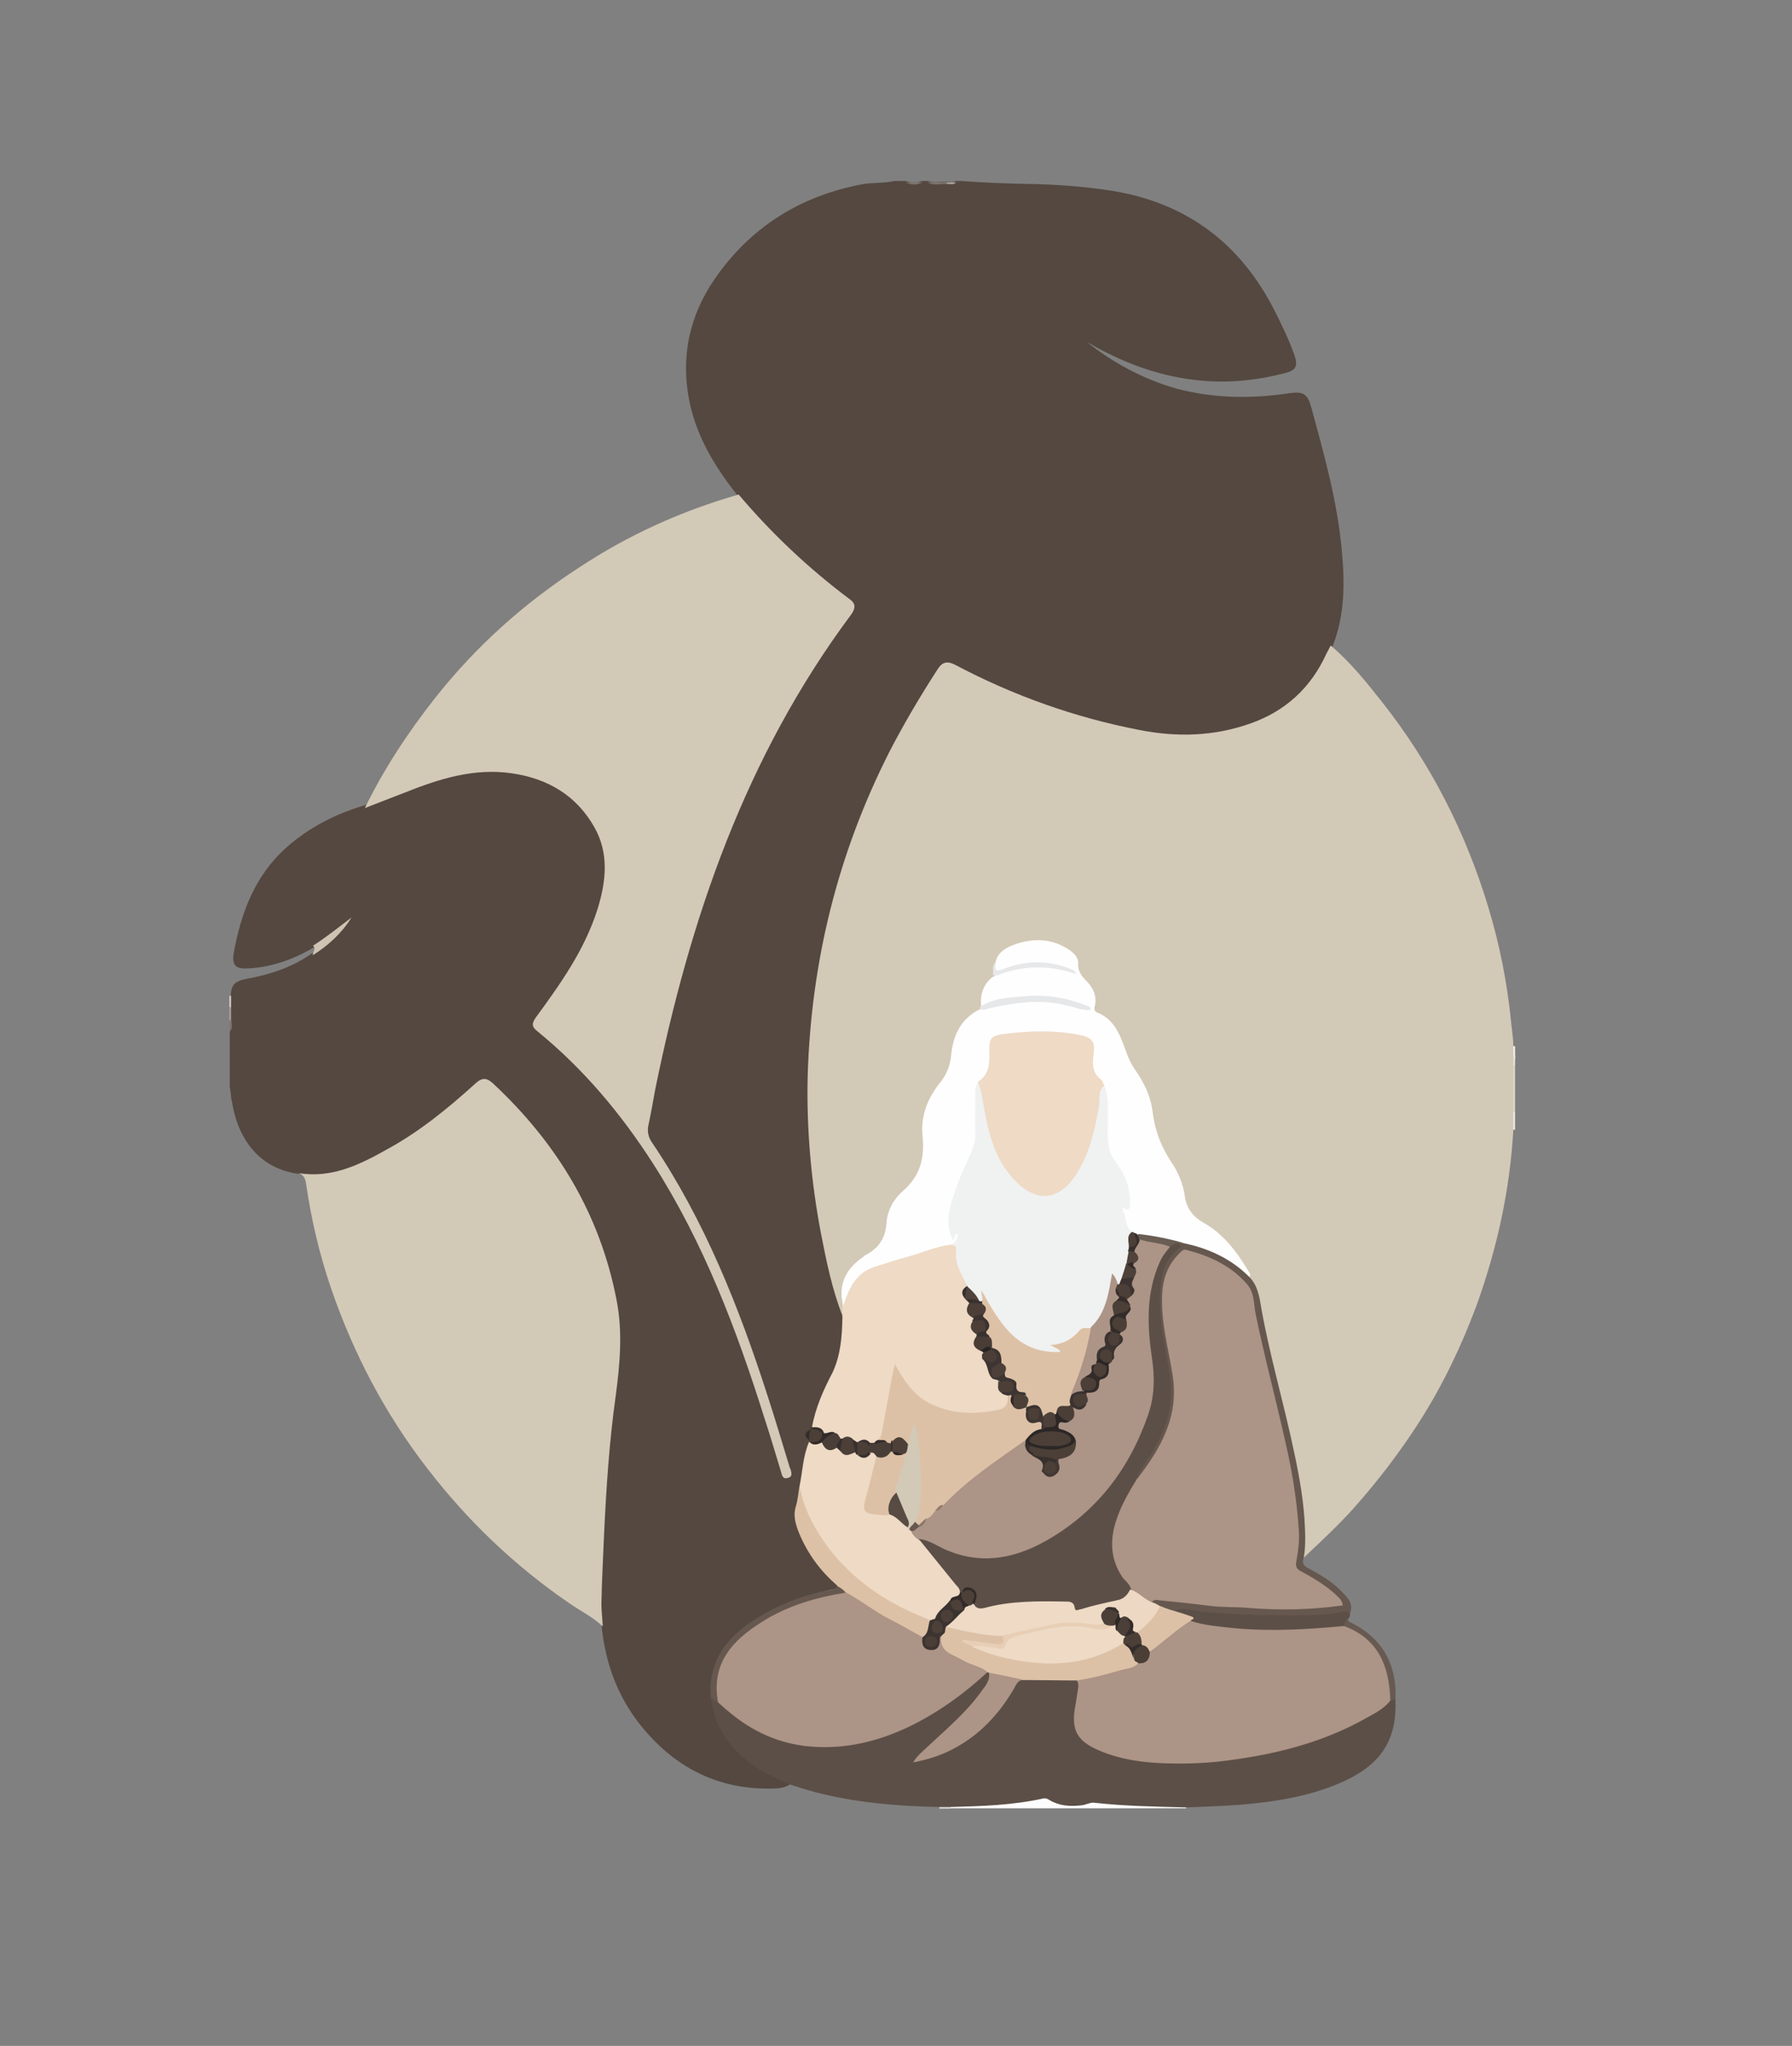 <svg xmlns="http://www.w3.org/2000/svg" xmlns:xlink="http://www.w3.org/1999/xlink" id="Layer_1" x="0px" y="0px" viewBox="0 0 418 477" style="enable-background:new 0 0 418 477;" xml:space="preserve"><rect x="0" y="0" width="418" height="477" fill="#808080" stroke="none"/><style type="text/css">	.st0{fill:#544840;}	.st1{fill:#FCFCFC;}	.st2{fill:#DED6C9;}	.st3{fill:#7D746E;}	.st4{fill:#ECE9E2;}	.st5{fill:#7E756E;}	.st6{fill:#A69F9C;}	.st7{fill:#7E746F;}	.st8{fill:#D2CECC;}	.st9{fill:#E7E2D9;}	.st10{fill:#D5D2D0;}	.st11{fill:#A9A39E;}	.st12{fill:#F4F2EE;}	.st13{fill:#D3C9B7;}	.st14{fill:#5C4F47;}	.st15{fill:#EEDAC5;}	.st16{fill:#DDC1A6;}	.st17{fill:#66584F;}	.st18{fill:#CFC4B3;}	.st19{fill:#4C3F37;}	.st20{fill:#342C29;}	.st21{fill:#37302F;}	.st22{fill:#685A51;}	.st23{fill:#FEFEFE;}	.st24{fill:#E6E7E8;}	.st25{fill:#E7E8E9;}	.st26{fill:#AC9486;}	.st27{fill:#F0F1F1;}	.st28{fill:#493E37;}	.st29{fill:#4C3F38;}	.st30{fill:#4A3F38;}	.st31{fill:#4B3F38;}	.st32{fill:#493D36;}	.st33{fill:#3D3532;}	.st34{fill:#4B3F37;}	.st35{fill:#4A3E37;}	.st36{fill:#3B3330;}	.st37{fill:#302A28;}	.st38{fill:#38302E;}	.st39{fill:#39312F;}	.st40{fill:#38322F;}	.st41{fill:#352E2D;}	.st42{fill:#352D2B;}	.st43{fill:#383231;}	.st44{fill:#292424;}	.st45{fill:#37312E;}	.st46{fill:#574B43;}	.st47{fill:#3A3330;}	.st48{fill:#3D3431;}	.st49{fill:#322B2A;}	.st50{fill:#675850;}	.st51{fill:#37302E;}	.st52{fill:#EDD8C3;}	.st53{fill:#6A5D54;}	.st54{fill:#362F2D;}	.st55{fill:#E7CEB5;}	.st56{fill:#332C2B;}	.st57{fill:#4D413A;}	.st58{fill:#4F433C;}	.st59{fill:#3C3330;}	.st60{fill:#4F433B;}	.st61{fill:#2C2726;}	.st62{fill:#4C4038;}	.st63{fill:#3E3633;}	.st64{fill:#39322F;}	.st65{fill:#887669;}	.st66{fill:#2F2827;}	.st67{fill:#907B6D;}	.st68{fill:#4C4039;}	.st69{fill:#322B29;}	.st70{fill:#322C2A;}	.st71{fill:#3B3230;}	.st72{fill:#37302D;}	.st73{fill:#423835;}	.st74{fill:#352D2C;}	.st75{fill:#372F2D;}	.st76{fill:#2A2525;}	.st77{fill:#312A28;}	.st78{fill:#312A29;}	.st79{fill:#2D2727;}	.st80{fill:#4B3E37;}	.st81{fill:#4D4038;}	.st82{fill:#2C2625;}	.st83{fill:#3A3230;}	.st84{fill:#4D4039;}	.st85{fill:#352E2C;}</style><g>	<g>		<path class="st0" d="M53.6,253.5c0-4.3,0-8.7,0-13c0.5-0.9,0.1-1.8,0.2-2.7c0-1,0-1.9,0-2.8c0-0.8,0-1.6,0-2.5   c0.1-2.9,0.8-3.7,3.8-4.3c5.4-1,10.4-2.6,15-5.8c3.2-2,6-4.5,8.3-7.5c-2.2,2.5-5.1,4.3-7.9,6.1c-4.8,2.8-10,4.6-15.5,4.8   c-2.6,0.1-3.4-0.9-3-3.5c1.7-9.4,4.9-18.1,12.3-24.7c5.3-4.7,11.4-7.8,18.1-9.8c4.8-1.6,9.4-3.8,14.1-5.5   c6.9-2.5,13.9-3.8,21.2-2.6c9.5,1.5,20.3,8.5,21.3,21c0.4,4.6-0.7,9-2.3,13.3c-2.4,6.3-5.8,12.1-9.6,17.6   c-1.2,1.7-2.3,3.5-3.6,5.1c-1.1,1.3-1.1,2.4,0.3,3.4c2.9,2.2,5.5,4.7,8,7.2c3.8,3.9,7.4,7.9,10.7,12.2c11.6,15.1,20,32,26.7,49.8   c4,10.6,7.4,21.4,10.7,32.3c0.2,0.7,0.3,1.4,1,1.8c0.7-0.6,0.3-1.2,0.1-1.8c-4.3-14.2-8.7-28.3-14.4-42   c-4.7-11.3-10.2-22.2-17-32.4c-1.3-2-1.8-3.9-1.4-6.3c3.7-19.9,8.6-39.5,15.6-58.5c5.6-15.4,12.6-30.2,21.2-44.3   c3.1-5,6.3-9.8,9.8-14.5c1.7-2.3,1.6-2.8-0.7-4.6c-9.1-7-17.5-14.9-24.8-23.8c-5.2-6.6-9.5-13.7-11.1-22.2   c-1.9-10.1,0.2-19.4,5.9-27.8c8.3-12.1,19.8-19.4,34.3-22.2c2.5-0.5,5.2-0.2,7.7-0.8c0.9,0,1.7,0,2.6,0c1.3,0.4,2.6,0.4,3.9,0   c0.4,0,0.9,0,1.3,0c1.4,0.5,2.8,0.1,4.2,0.2c0.8-0.1,1.6,0.2,2.3-0.2c0.4,0,0.9,0,1.3,0c5.4,0.4,10.8,0.6,16.1,0.7   c6.4,0.1,12.8,0.6,19.2,1.6c17.6,2.9,30.1,12.5,38,28.3c1.6,3.2,3.2,6.5,4.4,9.9c0.9,2.6,0.5,3.6-2.2,4.3   c-6.2,1.6-12.4,2.3-18.8,1.8c-10.4-0.8-19.6-4.5-27.4-9.1c5.6,4.5,12.8,8.6,20.9,10.9c8.7,2.3,17.4,2.4,26.2,1.1   c3.5-0.5,4.4,0.1,5.3,3.4c3,11,6.1,22,7.1,33.4c0.7,7.4,0.7,14.9-2.1,22c-4.9,12.7-14.7,18.9-27.7,20.9   c-9.4,1.4-18.4-0.5-27.3-2.9c-11.2-3-22-7.1-32.2-12.5c-2.9-1.5-3.2-1.3-5,1.4c-9.1,13.8-16.3,28.4-21.3,44.1   c-3.8,12-6.3,24.3-7.5,36.8c-0.7,7.2-1.1,14.4-0.8,21.6c0.6,15.9,3.1,31.6,8,46.8c0.2,4,0,8-1.8,11.8c-2.2,4.3-3.9,8.8-5.3,13.4   c0,0.2-0.1,0.4-0.2,0.6c-0.1,0.2-0.2,0.4-0.3,0.5c-1,0.8-0.7,1.7-0.3,2.6c0,0.2,0,0.4,0,0.6c-0.8,3.2-1.3,6.6-1.9,9.8   c-3,8.6,1.2,14.9,6.5,20.8c0.7,0.8,1.5,1.3,1.9,2.3c0.1,1.4-1.1,1.3-1.9,1.5c-6.8,1.6-13.4,3.9-19.1,8.2c-5.4,4-8.7,9.1-8.1,16.2   c0.8,6.6,4.2,11.6,9.5,15.5c2.2,1.6,4.5,2.8,7,3.8c0.7,0.3,1.7,0.3,1.6,1.4c-1.5,1.3-3.5,1.3-5.3,1.3c-11.5,0.1-21-4.5-28.5-13   c-6.4-7.2-9.7-15.7-10.6-25.2c-0.9-11.8,0.5-23.5,1-35.2c0.4-8,1.6-15.9,2.5-23.9c1.1-8.7,0.3-17.3-2.4-25.6   c-4.2-13-10.9-24.6-20.1-34.8c-2-2.2-4-4.5-6.4-6.5c-1.4-1.2-2.4-1-3.7,0.1c-6.3,5.5-12.7,10.9-20.1,15c-4.9,2.7-9.8,5.1-15.5,6   c-2,0.3-3.9,0-5.8-0.2c-9.5-1.2-14.4-8.4-15.7-16.9C53.8,255.9,53.9,254.7,53.6,253.5z"></path>		<path class="st1" d="M276.7,421.3c0,0.1,0,0.2,0,0.3c-18.3,0-36.7,0-55,0c-0.1-0.3-0.1-0.5,0.2-0.7c3-0.8,6-0.5,9-0.8   c3.6-0.4,7.2-0.6,10.7-1.3c1.5-0.3,2.8-0.3,4.2,0.4c1.8,0.9,3.8,1.2,5.7,0.7c4.9-1.2,9.8,0.2,14.6,0.3c2.6,0,5.2,0.2,7.8,0.2   C274.9,420.6,276,420.3,276.7,421.3z"></path>		<path class="st2" d="M353.4,248.7c0,3.5,0,6.9,0,10.4c-0.3,0.1-0.5,0.1-0.7-0.2c-0.7-3.3-0.7-6.7,0-10   C352.9,248.7,353.1,248.6,353.4,248.7z"></path>		<path class="st3" d="M220.8,42.9c-1.5-0.1-3,0.5-4.4-0.4c1.4,0,2.9,0,4.3,0c0.1,0.1,0.2,0.2,0.2,0.2   C220.9,42.8,220.9,42.9,220.8,42.9z"></path>		<path class="st4" d="M353,259.1c0.1,0,0.3,0,0.4,0c0,1.4,0,2.9,0,4.3c-0.1,0-0.3,0-0.4,0C352,262,352,260.6,353,259.1z"></path>		<path class="st5" d="M215.2,42.5c-1.3,0.7-2.6,0.7-3.9,0C212.6,42.5,213.9,42.5,215.2,42.5z"></path>		<path class="st6" d="M53.9,234.8c0,1,0,2,0,3c-0.1,0.2-0.2,0.3-0.4,0.1c0-1,0-2,0-3C53.7,234.7,53.8,234.7,53.9,234.8z"></path>		<path class="st7" d="M53.6,237.9c0.1,0,0.2,0,0.4-0.1c0,0.9,0.4,1.9-0.4,2.7C53.6,239.6,53.6,238.8,53.6,237.9z"></path>		<path class="st8" d="M53.9,234.8h-0.2l-0.2,0c0-0.9,0-1.7,0-2.6c0.1,0,0.2-0.1,0.4,0C53.9,233.1,53.9,234,53.9,234.8z"></path>		<path class="st9" d="M353.4,248.7c-0.1,0-0.3,0-0.4,0c-0.7-0.8-0.6-1.6-0.2-2.5c0.2-0.2,0.4-0.3,0.7-0.1   C353.4,247,353.4,247.9,353.4,248.7z"></path>		<path class="st10" d="M221.7,421.3c0,0.1,0,0.2,0,0.4c-0.9,0-1.7,0-2.6,0c0-0.1,0-0.2,0-0.4C219.9,420.5,220.8,420.4,221.7,421.3z   "></path>		<path class="st11" d="M220.8,42.9c0-0.1,0-0.3,0-0.4c0.7,0,1.4,0,2.2,0C222.4,43.3,221.6,42.8,220.8,42.9z"></path>		<path class="st12" d="M353.4,246.1c-0.1,0-0.3,0-0.4,0c-0.6-0.7-0.7-1.4,0-2.2c0.1,0,0.3,0,0.4,0   C353.4,244.7,353.4,245.4,353.4,246.1z"></path>		<path class="st13" d="M353,243.9c0,0.7,0,1.4,0,2.2c0,0.9,0,1.7,0,2.6c0,3.5,0,7,0,10.4c0,1.4,0,2.9,0,4.3   c-0.8,14.1-3.8,27.7-8.6,41c-3.5,9.4-7.8,18.4-13.2,26.9c-4.6,7.2-9.8,14-15.5,20.4c-3.6,4-7.6,7.7-11.5,11.4   c-0.5-0.4-0.4-0.9-0.4-1.4c0.6-8.2-1-16.1-2.7-24c-2.4-11.4-5.7-22.5-7.7-33.9c-0.3-2-0.7-4-2-5.6c-2-5-5.3-9-9.8-11.9   c-3.4-2.2-5.6-4.8-6.2-8.8c-0.3-2.1-1.3-4-2.4-5.8c-2.5-3.9-4.3-8-4.9-12.6c-0.3-2.4-1-4.7-2.3-6.7c-2.4-3.4-3.8-7.3-5.4-11   c-0.8-1.9-2-3.4-3.8-4.3c-1.3-0.7-2-1.6-1.8-3.3c0.3-2.1-0.8-3.8-2.2-5.2c-0.9-0.9-1.5-1.8-1.6-3.2c-0.1-2-1.3-3.4-3-4.2   c-4.3-2.1-8.6-2.1-12.9,0.2c-1.3,0.7-2.1,1.7-2.6,3c-0.5,0.9-0.2,1.9-0.5,2.9c-1.9,2.1-3.2,4.4-3,7.3c0,0.2-0.1,0.4-0.2,0.6   c-0.3,0.4-0.7,0.7-1.1,1c-3.5,2.2-5,5.5-5.4,9.4c-0.3,2.6-1.1,4.9-2.7,6.9c-3.4,4.3-4.6,9.2-4,14.6c0.4,3.3-0.4,6.2-2.8,8.5   c-3.5,3.5-5.8,7.5-6.2,12.5c-0.1,1.1-0.7,1.9-1.5,2.5c-1,0.8-1.9,1.5-2.9,2.2c-4.2,2.9-6.4,6.5-5,11.8c0,0.8,0.1,1.7-0.6,2.4   c-2.5-6.3-3.8-12.8-5.1-19.4c-2.3-12.1-3.4-24.4-3.1-36.8c0.8-26.6,7-51.7,19-75.4c3.4-6.6,7.2-13,11.2-19.2   c1.1-1.8,2.2-2.2,4.2-1.2c13.6,7.2,28,12.3,43,15.2c8.7,1.7,17.3,1.5,25.8-1.5c8.3-2.9,14.2-8.4,17.8-16.3c0.3-0.6,0.7-1.3,1-1.9   c4.6,3.9,8.3,8.5,12,13.2c11.3,14.3,19.4,30.2,24.7,47.6c2.7,8.9,4.5,17.9,5.4,27.2C352.7,240.5,353,242.2,353,243.9z"></path>		<path class="st13" d="M85.1,188.4c4.5-9.2,10.1-17.7,16.5-25.8c9.5-12,20.7-22,33.5-30.3c11.5-7.6,23.9-13.2,37.2-17   c7.7,9.1,16.4,17.3,25.9,24.4c1.4,1,1.4,2.1,0.4,3.5c-24.7,33.1-37.7,71-45.8,111c-0.5,2.6-0.9,5.2-1.5,7.9   c-0.4,1.6-0.1,3,0.8,4.3c12.3,18.2,20.3,38.4,27,59.2c1.8,5.5,3.4,11,5.1,16.5c0,0.1,0.1,0.3,0.2,0.4c0.2,0.9,0.6,1.8-0.7,2.1   c-1.1,0.3-1.3-0.6-1.5-1.4c-1.3-4.2-2.5-8.4-3.9-12.6c-6.5-20.7-14.2-40.9-25.9-59.2c-7.5-11.7-16.3-22.2-27.1-31   c-1.4-1.1-1.2-1.9-0.3-3.2c5.8-7.9,11.4-15.8,14.4-25.3c2-6.5,2.7-13-0.8-19.1c-4.2-7.4-10.9-11.3-19.2-12.5   c-8.8-1.3-17,1.3-25,4.5C91.3,186,88.2,187.2,85.1,188.4z"></path>		<path class="st13" d="M140.6,379.2c-2.3-2.2-5.2-3.6-7.8-5.4c-12.7-8.7-23.7-19.2-33.1-31.4c-9.9-12.8-17.3-26.9-22.5-42.1   c-2.7-7.9-4.6-16-5.8-24.3c-0.2-1.3-0.6-2.1-1.8-2.5c7.8,1.3,14.4-2,20.8-5.6c7.5-4.1,14.1-9.5,20.4-15.2c1.5-1.4,2.6-1.6,4.2-0.1   c14.8,13.8,24.9,30.3,28.8,50.4c1.5,7.5,0.8,15.1-0.2,22.6c-1.5,10.7-2.2,21.5-2.7,32.3c-0.2,5.1-0.5,10.2-0.6,15.3   C140.2,375.1,140.5,377.1,140.6,379.2z"></path>		<path class="st14" d="M221.7,421.3c-0.9,0-1.8,0-2.6,0c-9.8-0.2-19.5-1-29.1-3.5c-1.9-0.5-3.7-1.1-5.6-1.7   c-3.1-1.5-6.3-2.7-9.1-4.8c-5.3-3.9-8.7-9-9.5-15.6c1.1-0.2,1.5,0.7,2.2,1.1c3.3,2.8,6.7,5.5,10.7,7.2c8.6,3.6,17.3,3.6,26,0.9   c8.9-2.8,16.6-7.6,23.5-13.8c0.6-0.5,1.1-1.2,1.9-1.4c0.2,0,0.4,0,0.6,0.1c0.8,1,0.4,1.9-0.1,2.8c-0.9,1.7-1.9,3.4-3.3,4.8   c-3.8,3.7-7.3,7.7-11.5,11.1c-0.5,0.4-0.9,0.8-1.5,1.6c7.4-1.6,13.1-5.4,17.7-10.8c1.5-1.8,3-3.7,4.1-5.8c0.8-1.4,1.8-2.4,3.6-2.3   c3.7,0,7.4-0.3,11.2,0.2c1.3,0.6,1.3,1.8,1.1,3c-0.3,2.3-0.7,4.6-0.7,6.9c0,2.3,0.9,3.8,2.7,5c3.5,2.3,7.5,3.4,11.6,3.8   c19.2,1.9,37.3-1.4,54.2-10.8c1.5-0.8,2.8-1.8,4-2.9c0.5-0.3,1-0.7,1.7-0.3c0.4,9.3-3.1,15-11.8,19.1c-7.8,3.6-16.2,4.9-24.7,5.6   c-4.1,0.3-8.2,0.4-12.3,0.6c-7.2-0.2-14.4-0.3-21.5-1.1c-0.9-0.1-1.9,0.5-2.9,0.6c-2.5,0.3-5,0.2-7.3-1.1   c-0.5-0.3-0.9-0.6-1.6-0.5C236.2,420.9,229,421.1,221.7,421.3z"></path>		<path class="st15" d="M196.5,307.3c0-0.9,0-1.8,0-2.7c0.5-5.5,3.6-8.7,8.7-10.2c4.6-1.3,9.1-2.9,13.7-4.1c0.9-0.2,1.8-0.5,2.8-0.5   c0.9,0.1,1.7,0.4,1.7,1.3c0,3,1.5,5.5,2.3,8.2c0,1.1-1.2,2.1-0.2,3.2c0.3,0.4,0.7,0.7,0.8,1.2c-0.1,1.1-0.3,2.3,0.8,3.1   c0.4,0.4,0.3,0.9,0.1,1.4c-0.6,1.1,0.2,1.9,0.7,2.8c0.1,0.2,0.1,0.4,0.1,0.6c-0.2,1.1-0.3,2.2,0.9,2.9c0.3,0.2,0.7,0.4,0.8,0.8   c0,0.5-0.1,0.9,0.1,1.4c1.3,1.1,1,2.9,1.9,4.1c0.5,0.4,1.2,0.6,1.6,1.2c0.3,0.7,0.2,1.6,0.7,2.2c0.4,0.6,1.3,0.7,1.6,1.5   c0.4,1.8-0.5,3-2.1,3.4c-6.5,1.5-12.9,1.3-18.7-2.7c-2.5-1.7-4-4.1-5.6-6.7c-0.8,4.6-1.5,9-2.5,13.3c-0.2,1-0.3,2.2-1.2,3   c-0.4,0.4-0.8,0.7-1.3,1c-0.3,0.1-0.6,0.1-0.9,0c-0.9-0.6-2-0.7-3-0.5c-0.6,0-1.1-0.4-1.5-0.7c-0.6-0.4-1.2-0.2-1.9-0.1   c-0.2,0-0.4,0-0.6,0c-0.7-0.2-1-0.8-1.6-1.1c-0.8-0.6-1.8,0.5-2.6-0.3c-0.6-1-1.9-0.8-2.7-1.5c0.8-4.6,2.7-8.8,4.8-12.8   C196.1,315.9,196.4,311.7,196.5,307.3z"></path>		<path class="st15" d="M186.5,346.5c0.7-3.4,0.8-7,2.2-10.3c0.1,0,0.2,0,0.3,0c1,0,1.9-0.3,2.8,0c0.9,1.1,2,1.5,3.3,1.2   c0.5,0,0.9,0.4,1.2,0.7c1,1,2,0.1,3,0.2c0.4,0.1,0.6,0.5,0.9,0.7c1.1,0.6,2-0.1,2.9-0.4c0.7,0,1.2,0.4,1.4,1.1c0,3-1.2,5.7-2,8.6   c-1.1,4-1,4.1,3,4.4c0.5,0,1,0.1,1.5,0.1c2.1,0.1,3.2,1.7,4.5,3c0.2,0.2,0.4,0.4,0.7,0.6c0.2,0.2,0.4,0.4,0.6,0.6   c0.5,0.7,1.1,1.3,1.8,1.8c3,3.3,5.5,7.1,8.6,10.4c0.6,0.6,1,1.4,0.9,2.3c-0.1,1.3-1.6,1.2-2.1,2c-1.1,1.5-2.8,2.6-3.7,4.4   c-0.5,0.3-1,0.5-1.5,0.5c-13.7-5.1-24.4-13.5-29.8-27.5C186.6,349.4,186.2,348,186.5,346.5z"></path>		<path class="st16" d="M186.5,346.5c1,5.4,3.5,10,6.7,14.3c5.7,7.5,13.3,12.7,22,16.2c0.6,0.2,1.2,0.5,1.8,0.8   c0.5,1.7,0.1,3.1-1.5,4.1c-2.9-0.2-5-2.3-7.5-3.5c-3.8-1.9-7.2-4.3-10.8-6.7c-0.7-0.7-1.5-1.2-2-2.1c-3.8-3.3-6.7-7.2-8.7-11.9   c-0.9-2.2-1.6-4.3-0.8-6.7C186.1,349.6,186.2,348.1,186.5,346.5z"></path>		<path class="st17" d="M195.2,369.7c0.8,0.5,1.6,0.9,2.1,1.7c-0.7,0.8-1.6,0.9-2.5,1c-6.9,1.4-13.5,3.7-19.2,7.9   c-3.4,2.5-6.2,5.5-7.4,9.8c-0.5,1.6-0.7,3.2-0.4,4.9c0.1,0.7,0.3,1.4-0.3,2c-0.6-0.4-1.1-0.9-1.7-1.3c-0.7-9.2,4.5-14.8,11.7-19   c5.2-3.1,10.8-5.1,16.7-6.1C194.8,370.4,195.2,370.3,195.2,369.7z"></path>		<path class="st18" d="M73,222.7c-0.2-0.7,0.9-1.5,0-2.2c3.1-2,6-4.3,9-6.6C79.7,217.6,76.6,220.4,73,222.7z"></path>		<path class="st19" d="M188.8,336.2c0-0.1,0-0.3,0-0.4c-0.6-1-0.5-1.9,0.4-2.6l0,0c1.2-0.6,2.1,0,2.8,1   C191.9,336.3,191.3,336.7,188.8,336.2L188.8,336.2z"></path>		<path class="st20" d="M189.2,333.2c-0.5,0.8-0.5,1.7-0.4,2.6C187.3,334.7,187.8,333.9,189.2,333.2z"></path>		<path class="st21" d="M191.8,334.1c-0.8-0.6-1.6-1-2.6-0.9c0-0.1,0-0.3,0-0.4c1.2-0.1,2.5-0.2,3,1.3   C192,334.3,191.9,334.3,191.8,334.1z"></path>		<path class="st17" d="M291.4,297.7c1.5,1.5,2.1,3.4,2.5,5.5c2,12.1,5.6,23.9,8.1,36c1.2,5.7,2.2,11.4,2.4,17.3   c0.1,2.2,0.1,4.5-0.3,6.7c-0.5,1.2,0,1.9,1.2,2.5c2.6,1.4,5.2,2.9,7.3,5c1.4,1.5,3.3,2.9,2.3,5.5c-8.9,1.4-17.8,1.1-26.7,0.8   c-4.7-0.2-9.3-1-14-1c-1.4,0.2-2.6-0.5-3.8-1c-0.7-0.5-1.6-0.6-1.6-1.7c0.7-0.8,1.5-0.6,2.4-0.5c10.5,1.2,21,2.1,31.5,1.9   c2.7,0,5.3-0.5,8-0.6c0.5,0,1.1,0.1,1.2-0.6c0.1-0.5-0.3-0.8-0.7-1.1c-2.2-2.1-4.7-3.6-7.3-5.1c-1.8-1-2.4-2.2-2.1-4.2   c1-6.3,0-12.5-1.1-18.7c-1.7-9.5-4.2-18.9-6.5-28.3c-1-4.4-2-8.9-2.7-13.4c-0.3-1.8-1.2-3.1-2.4-4.2c-3.2-3-6.9-4.9-11.1-6.1   c-1.6-0.5-2.8,0-3.8,1.3c-3.1,3.9-3.1,8.4-2.6,13c0.5,4.7,1.6,9.2,2.2,13.9c0.8,6.2-0.1,11.9-3.5,17.2c-1.3,2-2.5,4.1-3.8,6   c-0.4,0.6-0.9,1.2-1.8,1c-0.6-1,0.1-1.7,0.5-2.4c1.1-2,2.4-4,3.6-5.9c4.1-6.7,4-13.8,2.4-21.1c-1-4.5-1.5-9.1-1.5-13.7   c0.1-4.2,0.7-8,4.2-10.9c0.3-0.3,0.5-0.7,0.7-1.1c0.3-0.2,0.6-0.4,0.9-0.4C281.9,290.5,287.5,292.4,291.4,297.7z"></path>		<path class="st14" d="M273.7,375.6c2.4-1,4.8,0,7.2,0.2c5.7,0.5,11.5,0.8,17.2,0.8c5,0,10.1,0.2,15-0.8c0.6-0.1,1.3-0.2,1.8,0.5   c0,0.5-0.1,0.9-0.5,1.2c-0.1,0.9-0.3,1.8-1.2,2.2c-7.1,1.1-14.2,1.4-21.3,0.9c-3.8-0.2-7.6-0.3-11.4-1.2c-0.9-0.2-1.9-0.3-2.7-0.8   c0-1.1,0-1.1-1.4-1.5C275.4,376.7,274.3,376.7,273.7,375.6z"></path>		<path class="st22" d="M313.5,379.1c0.1-0.7,0.3-1.3,0.8-1.7c0.1,0.5,0.4,0.7,0.8,0.9c7.2,3.5,10.8,9.7,10.4,17.8   c-0.4,0.1-0.8,0.3-1.2,0.4c-0.9-1.2-0.8-2.6-1-3.9c-0.7-5.5-3.3-9.6-8.2-12.2C314.5,380.1,313.8,380,313.5,379.1z"></path>		<path class="st23" d="M291.4,297.7c-4.3-4.3-9.6-6.7-15.5-7.9c-3.5,0-6.9-1-10.3-1.6c-0.5-0.1-0.9-0.3-1.3-0.5   c-0.2-0.1-0.4-0.2-0.6-0.3c-1.7-1.5-1.6-3.6-2.2-5.5c-0.1-0.4,0-0.8,0.4-0.9c1.7-0.4,1.2-1.7,1.1-2.8c-0.3-2.4-1.2-4.6-2.7-6.5   c-1.8-2.3-2.3-4.9-2.3-7.7c0-3.2,0.2-6.3-0.4-9.5c-0.1-0.5-0.1-1-0.4-1.4c-2.2-2.4-3.1-5-2.5-8.3c0.3-1.5-0.8-2.4-2.1-2.8   c-1.5-0.5-3.1-0.7-4.7-0.8c-4.6-0.3-9.2-0.3-13.8,0.4c-1.8,0.3-2.7,1.2-2.7,3c0,0.6-0.1,1.3,0,1.9c0.2,2.5-0.7,4.5-2.7,6   c-0.8,0.7-0.8,1.7-0.7,2.6c0.7,7.7-0.8,14.8-4.2,21.7c-1.7,3.6-2.5,7.5-1.4,11.5c0.2-0.4,0.3-1.2,1-1c0.5,0.2,0.4,0.8,0.4,1.3   c-0.1,1.2-1.1,1.4-2,1.6c-3.6,0.4-6.9,2-10.4,2.9c-2.4,0.6-4.8,1.5-7.2,2.2c-4.6,1.4-6.2,5.1-7.5,9.2c-1.3-5,0.6-8.7,4.7-11.5   c0.2-0.2,0.4-0.4,0.7-0.5c3-1.6,4.5-4,4.7-7.5c0.2-2.8,1.7-5.5,3.8-7.3c4-3.5,5.1-7.6,4.6-12.7c-0.5-4.7,1.1-8.9,4.1-12.6   c1.6-2,2.4-4.1,2.6-6.7c0.5-4.6,2.4-8.4,6.9-10.5c7.9-2.8,15.9-3,24-0.5c-7.6-2.6-15.1-2.5-22.7-0.1c-0.4,0.1-0.8,0.4-1.2,0.2   c-0.4-3,0.5-5.5,3-7.3c5.8-2.8,11.7-3,17.8-1.3c-5.3-1.6-10.5-1.5-15.7,0.3c-1.9,0.7-2.1,0.4-1.8-2.1c0.5-2.4,2.5-3.5,4.5-4.2   c4.5-1.6,8.9-1.4,12.9,1.4c1,0.7,2,1.8,1.9,3c-0.1,1.9,0.8,3,2,4.2c1.5,1.5,2.4,3.5,1.9,5.7c-0.2,0.7-0.2,1.3,0.6,1.6   c4,1.6,5.3,5.3,6.6,8.9c0.6,1.7,1.3,3.2,2.3,4.6c2.1,3,3.6,6.3,4,9.9c0.5,4.2,2,7.9,4.3,11.4c1.7,2.5,2.8,5.2,3.2,8.2   c0.4,2.6,1.8,4.5,4.2,5.9c4.7,2.6,7.8,6.7,10.5,11.2C291.3,296.6,291.9,297.1,291.4,297.7z"></path>		<path class="st24" d="M228.6,234.8c3-2.1,6.7-2.2,10.1-2.5c5-0.5,10,0.2,14.8,2.2c0.4,0.1,0.9,0.2,0.9,1c-2.2,0.1-4.1-0.8-6.1-1.2   c-6-1.4-11.8-0.5-17.6,0.8c-0.7,0.2-1.3,0.6-2.1,0.1C228.6,235.1,228.6,235,228.6,234.8z"></path>		<path class="st25" d="M232.1,224.4c-0.1,1.6,0,2.3,2,1.5c4.9-1.9,10-2.1,15.1-0.2c0.7,0.3,1.6,0.4,1.8,1.4   c-6.1-2.1-12.1-2.1-18.1,0.2c-0.4,0.1-0.8,0.1-1.3,0.1C231.8,226.5,231.3,225.4,232.1,224.4z"></path>		<path class="st26" d="M313.5,379.1c8.1,3,10.6,9.5,10.8,17.4c-1.5,1.9-3.5,2.9-5.5,4c-9.7,5.5-20.3,8.3-31.3,9.8   c-5.4,0.8-10.8,1-16.2,0.8c-5-0.2-9.9-0.9-14.5-2.8c-5.7-2.3-7.1-5-5.9-11c0.2-1.3,0.4-2.5,0.6-3.8c0.1-0.7,0-1.3-0.4-1.8   c0.7-0.9,1.8-0.8,2.8-1.1c3.8-0.9,7.6-1.8,11.2-3.1c1.3-0.3,2.4-0.9,2.7-2.4c2.7-2.7,5.7-4.9,8.7-7.1c0.3-0.2,0.7-0.5,1.2-0.1   c3.3,1.1,6.7,1.3,10.1,1.7C296.4,380.4,305,379.9,313.5,379.1z"></path>		<path class="st26" d="M167.5,396.9c-1.7-9.1,3.4-14.5,10.3-18.8c6-3.8,12.7-5.7,19.6-6.8c3.5,1.9,6.6,4.4,10.1,6.2   c2.6,1.3,5.1,2.8,7.7,4.2c0.3,0.3,0.5,0.7,0.5,1.1c0.2,0.8,0.8,1.2,1.6,1.2c0.8,0,1-0.6,1.2-1.3c0.2-0.6,0-1.5,1.1-1.5   c0.4,3.2,2.9,4.3,5.4,5.4c1.3,0.6,2.6,1.1,3.9,1.7c0.7,0.3,1.6,0.5,1.5,1.5c-5.4,5-11.3,9.3-18,12.6c-7.4,3.6-15.2,5.5-23.4,4.8   c-7.2-0.6-13.6-3.5-19.1-8.2C169.1,398.4,168.3,397.6,167.5,396.9z"></path>		<path class="st16" d="M230.4,389.9c-1.5-1.4-3.7-1.6-5.4-2.6c-0.9-0.5-1.9-1-2.9-1.5c-1.9-0.9-2.9-2.2-2.5-4.4   c0-0.3,0-0.6,0.2-0.9c0.3-0.7,0.6-1.5,1.5-1.7c4.1,0.7,8.2,1.6,12.4,2.1c0.8,0.4,1.1,1.1,0.7,2c-0.4,0.9-1.1,1-2,0.9   c-2-0.3-4-0.6-6-0.8c0.3,0.2,0.6,0.2,0.9,0.4c5.3,2.4,11,3.6,16.8,3.7c5.6,0.2,11-1,16-3.8c0.4-0.2,0.9-0.5,1.4-0.5   c0.3,0,0.7,0.1,1,0.3c1.3,0.8,2.1,1.9,2.4,3.4c0.2,0.4,0.7,0.7,0.6,1.3c-1.1,1.2-2.7,1.2-4.1,1.6c-3.4,1-6.8,1.9-10.3,2.4   c-4,0-8-0.1-12.1-0.1c-2.9,0.2-5.7-0.2-8.3-1.7C230.6,390,230.5,390,230.4,389.9z"></path>		<path class="st26" d="M230.7,390c2.8,0.5,5.5,1.1,8.3,1.7c-1.6-0.2-2,1.2-2.6,2.2c-3.3,5.6-7.6,10.3-13.4,13.5   c-3,1.7-6.3,2.8-10,3.5c1-1.7,2.2-2.5,3.3-3.6c4.6-4.3,9.4-8.3,13-13.5C230.2,392.7,230.9,391.5,230.7,390z"></path>		<path class="st27" d="M257.6,253.1c0.7,1.6,0.8,3.3,0.8,5c0.1,2.4-0.1,4.8,0,7.1c0.1,2.1,0.5,4,1.9,5.8c2.1,2.7,3.3,5.8,3.3,9.4   c0,1.5-0.2,2.2-2,0.9c1.1,2,0.6,4.4,2.4,5.9c-0.1,1.2-0.4,2.3-0.3,3.5c0,0.3,0,0.7,0,1c-0.2,1-0.4,1.9-0.6,2.9   c-0.3,1.2-0.6,2.5-1.1,3.7c-0.2,0.5-0.4,1-1,1.3c-0.2,0-0.4,0-0.6-0.1c-0.3-0.3-0.5-0.7-0.8-1.1c-1,4.1-1.4,8.5-5.1,11.3   c-1.6,0.2-3,0.9-4.1,2.1c-1.1,1.2-2.6,1.7-4.3,1.8c0.6,0.3,1.6,0.4,1.4,1.2c-0.1,0.8-1,0.7-1.6,0.7c-3.8,0.1-7.1-1.2-9.8-3.7   c-3-2.8-5.2-6-6.8-9.8c0.2,0.4,0.2,0.8-0.1,1.2c-0.2,0.2-0.5,0.3-0.8,0.3c-1.2-1-2.2-2-2.8-3.5c0-0.1,0-0.2,0-0.3   c-1.3-2.6-3-5.1-2.6-8.2c0.1-1-0.4-1.3-1.3-1.2c1.1-0.5,1.7-1.4,1.6-2.7c-0.7,0.3-0.5,1-1,1.5c-0.1-0.2-0.3-0.3-0.3-0.5   c-1.7-4-0.3-7.8,1-11.5c1-2.9,2.3-5.7,3.6-8.5c0.5-1.3,0.9-2.5,0.9-4c-0.1-3.2,0-6.5,0-9.7c0-1,0-2,0.9-2.8c1.2,0.6,1.2,1.9,1.4,3   c0.8,4.6,1.8,9.1,3.5,13.4c1,2.3,2.2,4.5,4,6.2c5.9,5.5,9.9,4.2,13.7-1.5c3-4.5,4.1-9.8,4.9-15.1c0.2-1.1,0.4-2.3,0.5-3.4   C256.4,253.8,256.5,252.9,257.6,253.1z"></path>		<path class="st16" d="M204.8,335.7c0.6-0.5,0.8-1,0.9-1.8c0.8-4.5,1.7-9,2.5-13.5c0.1-0.7,0.3-1.3,0.6-2.3   c2.1,3.9,4.3,7.2,8.1,9.1c5.2,2.6,10.5,2.6,16,1.5c1.8-0.4,2.3-1.6,2.2-3.2c0.3-0.5,0.6-0.8,1.1-0.2c0.1,0.7,0,1.5,0.6,2   c0.7,0.7,1.6,0.5,2.4,0.5c0.2,0,0.4,0.1,0.5,0.3c0.1,0.3,0.1,0.6,0.1,0.9c-0.2,1.4,0.5,2.2,1.7,2c2.1-0.3,2.2,0.7,1.6,2.2   c-1.3,0.9-2.8,1.5-3.8,2.9c-5.6,3.9-11.1,8-16.3,12.4c-0.9,0.8-1.5,2-2.6,2.5c-1.1,0-1.2,1-1.9,1.5c-0.5,0.8-1.2,1.6-2.1,1.9   c-0.9,0.3-1.3,1.3-2.3,1.3c-0.5-0.3-0.8-0.7-0.8-1.3c1.5-6.2,1-12.5,0.3-18.8c-0.1-0.7-0.3-1.4-0.2-2.2c-0.3,1.1-0.3,2.1-1,3   c-0.7,0.6-1.2,0.1-1.7-0.3c-0.6-0.4-1.3-0.7-2-0.2c-0.3,0.2-0.5,0.5-0.9,0.7c-0.4,0.1-0.8-0.1-1.1-0.2   C206,336.3,205.2,336.4,204.8,335.7z"></path>		<path class="st28" d="M206.9,336.3c0.3,0.1,0.6,0.2,0.9,0.2c0.6,0.5,0.5,1.1,0.4,1.8c-1.3,2-1.8,2.2-3.8,1.2   c-0.3-0.4-0.6-1-1.3-0.8c-0.3-0.1-0.5-0.2-0.6-0.5c0.1-0.4,0.1-0.8,0-1.3c0.1-0.3,0.3-0.4,0.6-0.5c0.3,0,0.5,0,0.8,0   C204.8,336.1,205.8,335.7,206.9,336.3z"></path>		<path class="st29" d="M226.9,307.2c-1.6-0.8-1.7-2-0.8-3.4c1.1-0.8,2.3-0.1,3.4,0c1.1,1,1.1,2-0.2,3   C228.6,307.1,227.7,307.1,226.9,307.2z"></path>		<path class="st30" d="M195.2,337.5c-1.7,1.2-2.8,0.5-3.5-1.2c0.3-1.8,1.7-2,3.1-2.2c0.8,0.1,0.9,0.9,1.3,1.3   C196.3,336.3,195.8,336.9,195.2,337.5z"></path>		<path class="st31" d="M199.5,338.6c-1.2,0.4-2.3,1.3-3.4-0.2c-0.8-1.1-0.2-2.1,0.4-3c0.8-0.6,1.5-0.6,2.3,0   C199.2,336.4,200.2,337.3,199.5,338.6z"></path>		<path class="st32" d="M228.6,314.9c-1.7-0.8-1.9-1.9-0.8-3.4c1-0.9,2.1-0.4,3.1-0.2c0.9,0.5,0.8,1.4,0.7,2.3   c-0.1,0.2-0.2,0.4-0.3,0.5C230.5,314.8,229.6,314.8,228.6,314.9z"></path>		<path class="st33" d="M236,325.4c-0.3-0.3-0.6,0-0.9,0c-0.6-0.2-1.3-0.2-1.7-0.9c0.5-0.8,2.2-0.2,2.1-1.4   c-0.1-1.1-1.5-0.3-2.1-0.8c-0.2-0.1-0.3-0.3-0.5-0.4c-0.5-0.4-1.4-0.1-1.7-0.9c0.1-0.2,0.3-0.3,0.5-0.4c0.9-0.1,1.7-0.7,2.6-0.6   c1.4,0.8,3,1.3,3.4,3.3c0.1,0.7,1.9,0.5,1.5,1.9c-0.8,0.5-1.8,0.2-2.6,0.4C236.3,325.7,236.1,325.6,236,325.4z"></path>		<path class="st31" d="M227.8,311.1c-1.3-0.8-1.8-1.7-0.9-3.1c0.9-0.4,1.8-1.2,2.9-0.4c0.8,0.7,0.8,1.6,0.5,2.5   C229.6,311,228.7,311.2,227.8,311.1z"></path>		<path class="st34" d="M232.8,322c0.5,0.3,1.1,0.1,1.7,0c0.9-0.1,1.8,0,1.9,1.2c0.1,1.1-0.7,1.4-1.7,1.4c-0.4,0-0.8,0-1.3,0   C232.4,323.9,233,322.8,232.8,322z"></path>		<path class="st33" d="M231.7,321.1c-0.2,0-0.3,0-0.5,0c-1-1.3-0.7-3.2-2.1-4.3c0.2-0.2,0.5-0.2,0.8-0.2c0.6,0.1,1.3,0.7,1.8,0   c0.4-0.7-0.5-1.1-0.6-1.7c0-0.2,0-0.4,0.1-0.6l0.1-0.1c2.3,0.4,2.7,1,2.3,3.6C232.7,318.7,231.5,319.5,231.7,321.1z"></path>		<path class="st35" d="M231.2,314.6c0.7,0.7,1.9,1.2,1.1,2.4c-1.1,1.6-2.1-0.2-3.2-0.2c0-0.5-0.2-1,0.2-1.3   C229.9,315.1,230.2,314,231.2,314.6z"></path>		<path class="st36" d="M229.9,310.3c-0.1-2.7-0.1-2.7-3.1-2.3c-0.1-0.3,0.6-0.5,0.1-0.8c0.7-0.5,1.5-0.8,2.4-0.8   c2.1,1.8,2.3,2.5,0.9,3.9C230.1,310.3,230,310.3,229.9,310.3z"></path>		<path class="st37" d="M194.8,334.1c-1.3,0.3-2.3,1.1-3.1,2.2c-1,0.5-2,0.8-2.9-0.1c1.6,0.1,3-0.1,3-2.1c0.1,0,0.2,0,0.3,0   C193,334.4,193.9,333.4,194.8,334.1z"></path>		<path class="st38" d="M199.5,338.6c-0.2-1.1-0.5-2.1-0.8-3.2c0.4,0.3,0.8,0.6,1.3,0.9c0.1,0.1,0.2,0.2,0.2,0.2   c0.3,0.8,0.3,1.7,0,2.5c-0.1,0.1-0.2,0.1-0.2,0.2C199.7,339.2,199.6,338.9,199.5,338.6z"></path>		<path class="st39" d="M229,303.9c-1,0-2-0.1-2.9-0.1c-0.3-0.3-0.6-0.6-0.9-0.9c0.1-0.1,0.2-0.2,0.3-0.2c1.1-0.6,2.1-0.1,2.9,0.6   c0.2,0.1,0.4,0.1,0.7,0.2C229.3,303.6,229.3,303.8,229,303.9z"></path>		<path class="st40" d="M227.8,311.1c0.6-0.6,1.4-0.7,2.2-0.8l0.1,0.1c0.4,0.4,1.3,0.5,0.7,1.3c-1,0-2-0.1-3-0.1   C227.8,311.4,227.8,311.3,227.8,311.1z"></path>		<path class="st41" d="M196.5,335.4c0,1-0.7,2-0.4,3c-0.3-0.3-0.6-0.6-0.9-0.8c-0.2-0.9,0.5-1.5,0.9-2.1   C196.2,335.4,196.4,335.4,196.5,335.4z"></path>		<path class="st42" d="M206.9,336.3c-1-0.4-2,0.4-3,0.3c0.1-0.5,0.5-0.7,0.9-0.9C205.5,335.9,206.4,335.4,206.9,336.3z"></path>		<path class="st43" d="M203.1,336.6c-0.2,0.2-0.3,0.3-0.5,0.5c-0.9-0.1-1.8-0.3-2.6-0.8v0C201.2,335.4,202.2,335.4,203.1,336.6z"></path>		<path class="st44" d="M231.2,314.6c-0.6,0.3-1.3,0.6-1.9,0.8c0-0.4-0.4-0.3-0.7-0.5c0.8-0.2,1.4-1.4,2.5-0.7   C231.2,314.4,231.2,314.5,231.2,314.6z"></path>		<path class="st45" d="M225.2,302.9c-1.1-1.2-1-2.2,0.4-3.1l0,0.1C226.1,301,225.8,301.9,225.2,302.9L225.2,302.9z"></path>		<path class="st26" d="M216,354.1c1.1-0.2,1.5-1.1,2.1-1.8c0.8-0.3,1.2-1,1.9-1.3c5.6-6,12.4-10.4,19-15.1c0.2,0.2,0.4,0.5,0.5,0.7   c0.2,1.1,0.8,1.9,1.7,2.5c2.2,0.4,2.6,2,2.6,3.8c0.5,0.6,1,1,1.8,0.7c0.8-0.4,1.1-1,1-1.9c-0.1-0.6-0.2-1.1,0.2-1.6   c0.8-0.6,2-0.6,2.7-1.4c0.8-0.8,1.5-1.6,0.8-2.9c-0.5-0.9-1.2-1.6-2.2-1.9c-0.8-0.3-1.7-0.5-1.6-1.6c0.1-1.3,1.2-1.1,2.1-1.3   c0.1,0,0.3-0.1,0.4-0.1c1.5-0.5,0.8-2,1.2-2.9c0.9-0.4,2.1,0.2,2.7-1c0.4-0.7-0.1-1.5,0.1-2.2c0.1-0.2,0.2-0.4,0.3-0.5   c1.3-0.3,2.2-0.8,2.7-2.3c0.4-1.3,2.3-1.9,2.1-3.7c0.1-0.3,0.3-0.5,0.5-0.8c0.1-0.1,0.3-0.3,0.4-0.4c0.7-1.5,0.6-3.2,2.2-4.3   c0.5-0.3-0.1-1-0.2-1.6c0-0.3,0.1-0.6,0.3-0.8c0.8-0.7,1.2-1.5,1-2.5c-0.3-1.2,0.8-1.9,0.9-2.9c0-0.2,0-0.4,0-0.5   c-0.1-0.5-0.5-1-0.4-1.5c0.2-0.5,0.5-0.8,0.8-1.2c0.4-0.5,0.4-1,0.2-1.6c-0.4-0.9-0.1-1.7,0.4-2.4c0.2-0.5,0.4-1,0.3-1.5   c-0.1-0.6-0.6-1.2-0.1-1.8c0.9-0.8,0.2-1.7,0-2.5c0.2-1.2,0.7-2.2,1.8-3c2.4,0.3,4.9,0.2,6.9,1.8c0.1,0.5-0.1,0.9-0.3,1.2   c-4.2,6.4-4.7,13.6-3.8,20.8c1,7.6,1.1,14.9-2.3,22c-2,4.2-4.4,8.3-7.3,12c-5,6.4-11.1,11.5-18.6,14.8c-8.7,3.9-17,2.8-25-1.7   c-0.5-0.3-1-0.6-1.5-0.9c-0.7-0.4-1.3-1-1.7-1.8c0.4-0.6,0.9-1,1.6-1.1C215,355.5,215.5,354.8,216,354.1z"></path>		<path class="st14" d="M214.3,358.8c2.1,0.2,3.8,1.3,5.6,2.2c8.3,3.9,16.2,2.6,23.8-1.6c12-6.7,19.8-16.9,24.2-29.8   c1.4-4.2,1.5-8.5,0.8-13c-1.1-7.5-1.4-15.1,1.8-22.3c0.6-1.4,1.5-2.5,2.4-3.6c0.4-1.1,1.1-1.3,2.1-0.8c0.1,0.3,1,0.5,0.1,1.1   c-3.7,2.7-4.3,6.6-4.5,10.9c-0.2,6.4,1.3,12.5,2.3,18.8c1,6.4-0.7,12.1-3.9,17.5c-1.3,2.3-3.1,4.3-4,6.9c0.5,0.9-0.2,1.5-0.6,2.1   c-2,3.2-3.5,6.6-4.2,10.3c-0.8,4.1,0.2,7.7,2.8,10.9c0.5,0.7,1.2,1.3,1.1,2.2c-0.3,2.1-1.9,2.6-3.6,3c-2.5,0.6-5,1.3-7.5,1.8   c-1.1,0.2-2.1,0.3-2.9-0.8c-0.7-0.9-1.8-0.9-2.8-0.9c-5.6-0.1-11.1,0.1-16.5,1.3c-1.2,0.3-2.4,0.6-3.4-0.5   c-0.4-0.5-0.2-1.1-0.2-1.6c0.1-2.2-0.6-2.6-2.7-1.6c-0.2,0.1-0.4,0.1-0.6,0c0.1-0.9-0.6-1.4-1.1-2   C220,365.8,217.1,362.3,214.3,358.8z"></path>		<path class="st16" d="M204.4,339.7c1.5,0.4,2.6,0,3.4-1.3c0.1,0,0.2-0.1,0.2-0.1c0.1,0,0.2,0,0.3,0c0.7,0.3,1.3,0.6,2.1,0.4   c0.4,0,0.8-0.1,1.1,0.3c0.3,1.8-0.5,3.3-1,5c-0.4,1.3-0.8,2.6-1.2,3.9c-1,1.6-1.7,3.3-1.8,5.2c-0.3,0.1-0.7,0.2-1,0.2   c-5.6-0.4-5.6-0.5-4.1-5.7C203.1,345,203.7,342.3,204.4,339.7z"></path>		<path class="st13" d="M209.1,348c-0.5-1.2,0.2-2.1,0.5-3.1c0.6-2,1.4-3.9,1.6-6c-0.3-0.8-0.2-1.6,0.5-2.1c0.5-1.6,0.9-3.1,1.5-5   c1.1,2.7,1.2,5.4,1.4,8c0.2,4.3,0.5,8.7-0.3,13.1c-0.2,0.8-0.5,1.5-0.9,2.1c0.2,1.1-0.6,1.4-1.3,1.8c-0.2-0.2-0.3-0.4-0.4-0.5   c-0.4-2.1-1.6-3.9-2.3-6C209.1,349.4,208.5,348.8,209.1,348z"></path>		<path class="st46" d="M209.1,348c0.8,1.9,1.6,3.8,2.4,5.7c0.4,0.8,0.8,1.6,0.2,2.4c-1.5-0.9-2.4-2.5-4.2-3   C206.8,351.7,207.5,349.3,209.1,348z"></path>		<path class="st47" d="M220.8,379.2c-0.6,0.5,0,1.4-0.8,1.8c-0.2-0.1-0.3-0.2-0.4-0.4c-0.2-1-0.6-1.9-1.5-2.6   c-0.1-0.2-0.1-0.3,0-0.5c0.5-2,2.4-2.8,3.5-4.4c0.2,0.1,0.3,0.3,0.4,0.4c0.4,1.3,1.4,1.6,2.7,1.5c0.2,0,0.4,0.1,0.5,0.3   C224.2,377.1,222.8,378.5,220.8,379.2z"></path>		<path class="st48" d="M219.9,380.4c0,0.2,0,0.4,0.1,0.6c-0.2,0.2-0.3,0.3-0.4,0.4c-0.3,0.1-0.4,0.4-0.4,0.7   c0.1,1.5-0.4,2.7-2.1,2.6c-1.8-0.1-2.2-1.4-1.9-3c1.5-0.9,1.2-2.6,1.7-3.9c0.4-0.1,0.8-0.3,1.3-0.4c0,0.1,0,0.3,0,0.4   C218,379.3,218,380.5,219.9,380.4z"></path>		<path class="st49" d="M225.1,375.2h-0.2h-0.2c-0.7-1.1-1.6-1.9-3-1.7c0-0.2,0-0.3,0-0.5c0.3-1.1,2-0.4,2.2-1.7c0.1,0,0.3,0,0.4,0   c0.1,0.1,0.1,0.1,0.2,0.2c0.2,1.1,1.3,1.8,1.6,2.8C225.9,374.8,225.6,375.1,225.1,375.2z"></path>		<path class="st50" d="M212.1,356.6c0.2-0.8,1-1.1,1.3-1.8c0.3,0.3,0.6,0.5,0.9,0.8c0.1,0.1,0.2,0.2,0.1,0.3c0,0.1-0.1,0.2-0.2,0.2   c-0.5,0.3-0.9,1-1.7,0.9C212.5,356.9,212.3,356.8,212.1,356.6z"></path>		<path class="st51" d="M202.6,338.4c0.2,0.2,0.3,0.3,0.5,0.5c-0.9,1.2-1.9,1.3-3,0.4v0C200.8,338.7,201.7,338.5,202.6,338.4z"></path>		<path class="st26" d="M263.8,370.5c-0.3-1.4-1.6-2-2.2-3.1c-2.5-3.9-2.7-8.1-1.4-12.4c1.1-3.6,2.9-6.8,4.9-10   c5.6-7.2,10-14.7,8.4-24.5c-1-6.3-2.8-12.5-2.4-19c0.2-3.6,1.4-6.7,4-9.3c0.5-0.4,0.8-1,1.6-0.8c5.4,1.4,10.3,3.6,14.1,7.9   c1.9,2.1,1.6,4.7,2.1,7.1c2.2,10.7,5.1,21.3,7.4,31.9c1.4,6.3,2.3,12.6,2.7,19c0.1,2.2-0.2,4.5-0.6,6.6c-0.3,1.4,0.1,2,1.2,2.5   c2.9,1.6,5.8,3.3,8.2,5.6c0.6,0.6,1.3,1.1,1.4,2.3c-7.2,1-14.4,1.2-21.7,0.6c-3.1-0.3-6.2-0.1-9.3-0.5c-3.9-0.5-7.8-0.9-11.8-1.3   c-0.6-0.1-1.2-0.2-1.6,0.3C266.7,373.4,265.3,371.9,263.8,370.5z"></path>		<path class="st16" d="M277.7,377.9c-3.4,2.1-6.3,4.9-9.5,7.2c-0.8-0.2-1.1-1-1.8-1.4c-0.2-0.1-0.3-0.3-0.4-0.5   c-0.2-1-0.6-1.9-0.8-2.8c1.6-2.1,3.4-4.1,5.3-6c1,0.4,2,0.8,3.1,1.1c1.4,0.4,2.7,0.8,4.1,1.3C279.3,377.3,277.8,377.6,277.7,377.9   z"></path>		<path class="st52" d="M270.6,374.5c-1.2,2.5-3.1,4.4-5.3,6.1c-0.2,0.1-0.3,0.2-0.5,0.2c-0.8,0-0.9-0.5-0.9-1.2   c0-0.7-0.2-1.2-0.8-1.7c-0.5-0.5-1.2-0.2-1.8-0.3c-0.5-0.2-0.6-0.7-0.8-1.1c-0.1-0.5-0.5-1-0.5-1.6c0.2-0.6,0.7-1.1,0.5-1.8   c1.5-0.2,2.5-1.2,3.1-2.5c2,0.5,3.2,2.3,5.2,3C269.5,373.8,270,374.1,270.6,374.5z"></path>		<path class="st53" d="M275,289.9c-0.9-0.2-1.5,0.4-2.1,0.8c-2.2-1-4.7-0.9-6.9-1.7c-0.7-0.2-1-0.6-0.5-1.3   c3.6,0.4,7.1,1.1,10.6,2.1C275.6,289.9,275.3,289.9,275,289.9z"></path>		<path class="st15" d="M257.6,253.1c-1.6,1.2-1,3.1-1.2,4.6c-1,5.4-2.1,10.8-5,15.5c-4.2,6.9-9.8,7.7-15.5,1.1   c-4.7-5.4-5.7-12.3-6.9-19c-0.2-1.1-0.5-2.1-0.9-3.1c2.3-1.4,2.7-3.6,2.7-6.1c-0.2-4.5,0.2-4.7,4.8-5.2c5.6-0.6,11.2-0.7,16.7,0.5   c2.6,0.6,3.2,1.7,2.8,4.3c-0.3,2.2-0.4,4.3,1.6,5.9C257.2,251.9,257.3,252.6,257.6,253.1z"></path>		<path class="st29" d="M263.3,290.8c0.1-1.2-0.7-2.7,0.8-3.6c0.1,0.1,0.3,0.1,0.4,0.2c0.5,0.8,1.3,1.6,0.6,2.7   C264.8,290.8,264.3,291.4,263.3,290.8z"></path>		<path class="st54" d="M263.3,290.8c2.8-0.2,1.6-2,1.2-3.4c0.3,0.1,0.6,0.2,0.8,0.4c0.2,0.4,0.4,0.9,0.5,1.3c0,1.1-1.3,1.8-1.2,3   c-0.7,0.4-1.1,0-1.5-0.4C263.3,291.3,263.3,291,263.3,290.8z"></path>		<path class="st35" d="M266.7,383.6c0.8,0.2,1.2,0.8,1.5,1.6c0,1.8-0.9,2.7-2.7,2.6c-0.2-0.4-0.8-0.3-0.9-0.8   C264.1,384.3,264.4,383.8,266.7,383.6z"></path>		<path class="st15" d="M260.6,373.1c1.1,0.6,1.1,0.7-0.4,1.8c-0.6,0.7-1.5,0.4-2.2,0.8c-1.3,0.9,0.2,2.3-0.6,3.2   c-1.2,0.6-2.5,0.5-3.8,0.3c-3.2-0.5-6.3-0.4-9.4,0.4c-2.7,0.7-5.5,1.2-8.2,2c-0.8,0.2-1.5,0.3-2.3-0.2c-4.5,0-8.8-1.2-13.1-2.1   c1.7-1.1,2.8-2.7,4.3-3.9c0.1-0.5,0.3-0.9,0.9-0.9c0.2-0.2,0.5-0.5,0.9-0.6c0.2,0,0.3,0,0.5,0.2c0.6,1,1.4,1,2.4,0.8   c6.2-1.7,12.5-1.6,18.9-1.5c1,0,2,0,2.2,1.5c0.1,1,0.9,0.3,1.4,0.3C255,374.3,257.8,373.7,260.6,373.1z"></path>		<path class="st15" d="M262,383.1c-5.7,3.6-12,5-18.7,4.7c-5.7-0.3-11.2-1.5-16.4-3.8c0.1-1,0.9-0.9,1.4-0.7c1.4,0.5,2.9,0,4.2,0.6   c0.5,0.2,1.3,0.2,1.5-0.4c0.8-2.1,2.6-2.3,4.3-2.7c4.3-0.9,8.4-2.4,12.9-2.1c1.4,0.1,2.8,0.5,4.3,0.5c1.3,0,2.5-0.2,3.7-0.7   c0.2-0.1,0.4-0.1,0.7,0c0.6,0.2,0.7,0.7,1,1.2c0.4,0.7,1,1,1.6,1.6c0.1,0.2,0.1,0.4,0.1,0.6C262.5,382.3,262.4,382.8,262,383.1z"></path>		<path class="st55" d="M259.8,378.8c-1.7,1.6-3.8,1-5.7,0.7c-4-0.8-7.8-0.2-11.7,0.7c-1.7,0.4-3.4,0.7-5,1.2   c-1.2,0.4-2.5,0.6-2.9,2.2c-0.3,1.3-1.5,0.7-2.3,0.6c-1.8-0.2-3.6-0.6-5.4-0.3c-0.8-0.4-1.6-0.8-2.4-1.2c0-0.1,0.1-0.3,0.2-0.4   c2.5,0.3,5,0.6,7.5,1c1.8,0.3,2.3-0.4,1.7-2c4-0.9,8-1.8,11.9-2.6c2.7-0.6,5.4-0.5,8.1-0.1c1.2,0.2,2.6,0.4,3.8-0.2   C258.5,377.9,259.2,378.1,259.8,378.8z"></path>		<path class="st29" d="M262,383.1c0.1-0.5-0.1-1,0.4-1.4c0.7-0.9,1.5-1.2,2.6-1.1c0.1,0,0.2,0,0.3,0c0.9,0.8,1,1.8,1,2.9   c-1.3,0.7-2.6,1.2-3.9,0C262.3,383.3,262.1,383.2,262,383.1z"></path>		<path class="st56" d="M262.4,383.5c0.8-0.8,1,0.8,1.8,0.5c0.7-0.2,1.3-1.1,2.1-0.5c0.1,0,0.2,0,0.3,0.1c-1.6,0.5-2.5,1.6-2.1,3.3   C264,385.7,263.8,384.2,262.4,383.5z"></path>		<path class="st16" d="M230.8,311.7c0-0.6-1-0.6-0.7-1.3c1.1-1.1,0.7-2.2-0.3-3c-0.3-0.3-0.7-0.4-0.4-0.9c0.7-0.9,0.9-1.8-0.3-2.5   c0-0.1,0-0.3,0-0.4c0.2-0.9-0.2-1.8-0.2-2.8c4.2,7.4,8.2,14.9,18.4,14.4c-0.1-0.6-0.5-0.6-0.8-0.8c-0.3-0.2-0.6-0.3-1.5-0.8   c3.2-0.2,5.2-1.5,6.9-3.5c0.7-0.8,1.8-0.3,2.7-0.5c1.2,0,0.5,0.8,0.4,1.2c-1,5-2.3,9.8-4.5,14.4c-0.3,0.9-0.4,1.8-0.4,2.6   c-0.6,1.4-2.5,0.4-3.1,1.7c-0.2,0.3-0.4,0.6-0.8,0.7c-1-0.2-1.8,0.3-2.7,0.3c-0.5-0.4-0.7-0.9-1-1.4c-0.7-1.2-2.1-0.1-2.9-0.9l0,0   c-0.4-0.9,0-1.8-0.2-2.7c0-0.5-0.2-0.9-0.7-0.9c-1.2,0-1.8-0.4-1.6-1.8c0.1-0.8-0.7-1.1-1.4-1.4c-0.5-0.2-1.4-0.1-1.3-1   c-0.2-0.9-0.3-1.8-0.8-2.6c0-1.6-0.1-3.1-2.1-3.5C231.2,313.3,231.7,312.3,230.8,311.7z"></path>		<path class="st26" d="M249.8,325c2.2-5,3.8-10.2,4.7-15.6c3.5-3.3,4.1-7.9,4.9-12.5c0.8,0.8,1.1,1.7,1.3,2.5   c0.3,0.3,0.2,0.7,0.1,1c-0.1,0.8,0.4,1.4,0.5,2.1c0,0.5-0.5,0.8-0.7,1.1c-0.9,1-0.1,2.2-0.5,3.2c-0.9,1.1-0.2,2.5-0.8,3.6   c-0.4,0.4-0.9,0.9-0.9,1.4c0,1.4-0.4,2.5-1.5,3.3c-0.5,0.4-0.3,1.2-0.5,1.8c0,0.2-0.1,0.4-0.2,0.6c-0.1,0.3-0.3,0.5-0.5,0.7   c-0.7,1-0.5,2.6-2.1,3c-1.3,0.6-0.5,2-1.1,2.9C251.7,324.7,250.9,325.3,249.8,325z"></path>		<path class="st34" d="M260.3,300.3c0.1-0.3,0.3-0.6,0.4-0.9c0.1,0,0.2,0,0.4,0c2.5-0.8,3.2-0.1,2.8,2.7c-0.3,0.3-0.6,0.5-1,0.8   c-0.8,0-1.3-0.4-1.8-0.8C260.7,301.6,260.5,300.9,260.3,300.3z"></path>		<path class="st57" d="M264.9,295.9c0.3,0.7,0,1.2-0.3,1.8c-0.9,0.7-1.8,1.3-3,0.4c0.4-1.2,0.8-2.4,1.1-3.6c0.1,0,0.2,0,0.3,0   C263.9,294.7,264.2,295.6,264.9,295.9z"></path>		<path class="st58" d="M263.3,291.6c0.5,0.1,1,0.3,1.5,0.4c1,1,1,1.8-0.2,2.5c-0.5-0.2-1,0.5-1.6,0.1c-0.1,0-0.1-0.1-0.2-0.2   C262.9,293.6,263.1,292.6,263.3,291.6z"></path>		<path class="st59" d="M261.6,298.1c1,0.1,2-0.2,3-0.4c-0.3,0.8-1,1.6-0.2,2.6c0.5,0.6,0,1.3-0.5,1.9c-0.2-1.7-0.5-3.3-2.8-2.7   C261.2,299,261.4,298.6,261.6,298.1z"></path>		<path class="st60" d="M225.2,302.9c-0.2-1,0.2-2,0.4-3c1.1,1,2.2,2,2.8,3.4C227.3,302.8,226.2,302.9,225.2,302.9z"></path>		<path class="st61" d="M246,329.8c0.5-0.1,0.4-0.5,0.5-0.8c1,0.8,2.2,1.4,2.9,2.5c-0.3,0.1-0.7,0.2-1,0.2c-0.6,0-1.3-0.5-1.5,0.6   c-0.2,1,0.6,0.9,1.2,1.1c1.2,0.5,2.4,1,2.8,2.4c0.4,1.4-0.7,1.8-1.6,2.1c-2.9,1.1-5.8,1-8.6-0.2c-0.5-0.2-1-0.6-1.5-1   c0-0.3,0-0.6,0-0.9c1-1.3,2.1-2.5,3.8-2.6c0.3-0.2,0.6-0.6,1-0.7c1.8-0.1,2-1.2,1.6-2.6c0,0,0.1-0.1,0.1-0.1   C245.7,329.6,245.8,329.7,246,329.8z"></path>		<path class="st62" d="M211.8,336.7c-0.1,0.7-0.1,1.5-0.5,2.1c-0.3,0.1-0.6,0.2-0.9,0.4c-0.8-0.1-1.5-0.3-2.2-0.7l0,0.1   c-0.2-0.9-0.2-1.8,0.1-2.7C209.9,334.2,210.8,335.5,211.8,336.7z"></path>		<path class="st34" d="M239.2,325.4c1.3,0.8,0.4,1.8,0.2,2.7c-1.1,0.4-2.1,0.9-3.1-0.2c-0.2-0.8-0.5-1.6,0-2.4   C237.3,324.8,238.3,325.1,239.2,325.4z"></path>		<path class="st63" d="M243.8,332.8c-0.2,0.4-0.5,0.5-0.9,0.4c0-0.9,0.6-2.1-1.3-1.5c-1.7,0.5-2.7-0.9-2.2-2.8   c0.2-0.1,0.3-0.2,0.5-0.1c0.6,0.4,0.4,1.6,1.3,1.5c0.9-0.1,0.6-1.2,1.1-1.7c0.2-0.2,0.3-0.2,0.5-0.1c0.2,0.6,0.4,1.1,0.5,1.7   C244,330.9,244,331.8,243.8,332.8z"></path>		<path class="st64" d="M242.8,328.5h-0.2h-0.2c-0.8,0.5-1.8,0.3-2.6,0.4c-0.2,0-0.4,0-0.5,0c0-0.3,0.1-0.6,0.1-0.8   C240.6,327.7,241.9,327,242.8,328.5z"></path>		<path class="st65" d="M214.3,356.1c0-0.2,0-0.3,0-0.5c0.6-0.5,1.1-1.1,1.7-1.6C215.9,355.2,215.1,355.7,214.3,356.1z"></path>		<path class="st42" d="M208.2,335.8c0,0.9-0.1,1.8-0.1,2.7c-0.1,0-0.2,0-0.3-0.2c0-0.6,0-1.2,0-1.8   C207.8,336.3,207.8,335.9,208.2,335.8z"></path>		<path class="st66" d="M236.4,325.4c0,0.8,0,1.6,0,2.4c-0.8-0.7-0.8-1.5-0.4-2.4C236.1,325.4,236.3,325.4,236.4,325.4z"></path>		<path class="st67" d="M220,350.9c-0.5,0.7-0.9,1.4-1.9,1.3C218.7,351.7,219,350.8,220,350.9z"></path>		<path class="st29" d="M202.6,338.4c-0.6,1.2-1.6,0.8-2.6,0.8c0-1,0-2,0-3c0.9,0,2-0.3,2.6,0.8C202.9,337.6,202.9,338,202.6,338.4z   "></path>		<path class="st68" d="M233.4,317.7c1.2,0.5,1.7,1.3,0.8,2.6c-0.7,0.6-1.5,1-2.5,0.9C230.5,319.1,231.9,318.4,233.4,317.7z"></path>		<path class="st19" d="M240.3,337.1c2.6,0.8,5.3,1.3,8,0.4c1-0.3,2.2-0.5,2.5-1.8c0.6,2.5-0.8,4.1-3.9,4.5c-0.3,0.2-0.6,0.4-1,0.4   c-1.6-0.2-3.1-0.6-4.7-1.1c-0.5-0.4-1-0.8-1.4-1.4C239.6,337.6,239.4,337.1,240.3,337.1z"></path>		<path class="st36" d="M255.9,317.2c-0.2-1.4-0.1-2.6,1.5-3.2c0.7-0.2,0.4-0.7,0.3-1.2c-0.2-1.1,0.2-2,1.2-2.4   c0.3,0.1,0.5,0.2,0.5,0.6c0,0.2-0.1,0.4-0.2,0.6c-0.1,0.5-0.3,1,0.3,1.2c0.7,0.2,0.8-0.3,1-0.8c0.1-0.3,0.2-0.5,0.3-0.8   c0.1-0.1,0.2-0.1,0.2-0.2c1.3,0.7,1.1,1.8,0.3,2.4c-1.1,0.8-1.7,1.6-1.4,3c0.1,0.3-0.4,0.7-0.7,1c-0.4-0.1-0.6-0.4-0.6-0.8   c0-0.6,0.1-1.3-0.7-1.4c-0.9-0.1-0.9,0.8-1.1,1.4C256.7,317.1,256.4,317.4,255.9,317.2z"></path>		<path class="st35" d="M249.4,331.4c-1.3-0.4-2.5-1-2.9-2.5c0.5-2,2.4-0.5,3.3-1.4c0.4-0.1,0.5,0,0.4,0.3   C250.6,329.2,251.1,330.6,249.4,331.4z"></path>		<path class="st34" d="M259.8,306.8c0.2-1.1-1.1-2.5,0.5-3.5c1.4-0.9,2.3,0,3.3,0.8c0,0.2,0,0.3,0,0.5   C263.1,306.7,261.6,306.9,259.8,306.8z"></path>		<path class="st34" d="M262.7,307.6c0.3,1.3,0.3,2.5-1.2,3c-1.2,0.2-1.9-0.4-2.2-1.4c-0.2-0.8-0.2-1.5,0.7-2   C261,306.4,261.9,306.8,262.7,307.6z"></path>		<path class="st69" d="M253.1,321c0.8-0.5,1.8-0.7,1.5-2c-0.1-0.6,0.3-0.9,0.9-0.9c0.1,0.2,0.2,0.4,0.2,0.6c0,0.6,0,1.4,0.8,1.5   c0.8,0.1,1-0.6,1.1-1.2c0.1-0.2,0.1-0.4,0.2-0.6c0.2-0.3,0.4-0.5,0.8-0.3c0.1,1.5,0.3,3.1-1.8,3.5c-0.3,0.1-0.4,0.4-0.4,0.7   c0.1,2.1-1.2,2.5-2.9,2.4c-0.4,0.2-0.6,0-0.7-0.3c0-0.1,0.1-0.3,0.2-0.4c0.6-0.5,1.9-0.2,2-1.3C255,321.5,253.5,321.8,253.1,321z"></path>		<path class="st35" d="M253.4,325c0,0.7,0.8,1.4,0,2.2c-0.6,0.5-1.2,1.2-2,1c-0.8-0.2-1.4-0.8-1.4-1.7c0-0.8,0.4-1.4,1.2-1.6   C251.9,324.5,252.7,324.5,253.4,325z"></path>		<path class="st19" d="M256.8,316.8c-0.4-0.7-0.3-1.4,0.4-1.9c0.5-0.4,1.1-0.4,1.6-0.1c0.7,0.4,0.6,1,0.5,1.7c-0.1,0.3,0,0.7,0.1,1   c-0.1,0.1-0.1,0.1-0.2,0.1C258.2,317.8,257,318.5,256.8,316.8z"></path>		<path class="st70" d="M262.7,307.6c-0.3-0.1-0.6-0.1-0.8-0.2c-1-0.6-1.8-0.5-2.3,0.5c-0.5,1,0.1,1.8,1,2.2   c0.3,0.2,0.6,0.3,0.9,0.4c-0.1,0.2-0.2,0.3-0.3,0.5l-0.1,0c-0.7,0.3-1.2,0.1-1.7-0.4c-0.1-0.1-0.3-0.2-0.4-0.3   c0.3-1.2-0.9-2.7,0.8-3.6c1.2-0.8,3.2-0.3,3.8-2.1C264.3,305.9,262.1,306.4,262.7,307.6z"></path>		<path class="st71" d="M253.4,325c-0.5,0-1,0-1.5,0c-0.7,0-1.3,0.1-1.5,0.9c-0.2,0.6,0,1.1,0.4,1.6c0.5,0.6,1.1,0.5,1.7,0.2   c0.3-0.2,0.6-0.3,1-0.4c-0.8,1.5-1.8,1.7-3.2,0.8c-0.1-0.1-0.3-0.2-0.4-0.3c-0.7-0.9-0.3-1.7,0-2.6c0.8-0.6,1.7-0.9,2.8-0.8   c0.1-0.1,0.2-0.1,0.3,0c0.2,0.2,0.4,0.3,0.6,0.5C253.5,324.8,253.4,324.9,253.4,325z"></path>		<path class="st72" d="M241.2,339.3c1.6,0.5,3.2,0.2,4.8,0.9c0.4,0.4,0.9,0.7,0,1.1c-1.3-0.1-2,0.5-2.3,1.7   c-0.1,0.2-0.2,0.3-0.4,0.4c-0.1-0.2-0.4-0.4-0.3-0.5c1-2.3-0.9-2.7-2.2-3.5C240.9,339.1,241,339.1,241.2,339.3z"></path>		<path class="st73" d="M243.3,343.3c0-0.2,0-0.4,0.1-0.6c1.4,0.2,2.6,0.2,2.6-1.7c0.5-0.3,0-0.6,0-0.9c0.3,0,0.6,0,0.9,0   c0,0.4-0.1,0.7,0,1c0.5,1.2,0.2,2.1-0.8,2.8C245,344.7,244,344.4,243.3,343.3z"></path>		<path class="st74" d="M263.6,304.2c-1.1-0.4-2.1-1.2-3.3-0.8c0.3-0.3,0.5-0.6,0.8-0.9c-0.1-0.1-0.2-0.2-0.1-0.3s0.1-0.1,0.1-0.1   c0.7,0.1,1.4,0.3,1.8,0.9C263.1,303.4,263.4,303.8,263.6,304.2z"></path>		<path class="st75" d="M241.2,339.3c-0.2,0-0.3,0-0.4,0c-1-0.5-1.7-1.4-1.7-2.6c0.5,0,0.9,0,1.2,0.4   C239.4,338.3,241.2,338.5,241.2,339.3z"></path>		<path class="st76" d="M256.8,316.8c0.5,1.1,1.5,0.8,2.3,0.9c-0.2,0.1-0.4,0.3-0.6,0.4c-0.2,0.1-0.3,0.3-0.5,0.4   c-1,0.3-1.7-0.1-2.3-0.9c0-0.1,0.1-0.3,0.2-0.4C256.2,317,256.5,316.9,256.8,316.8z"></path>		<path class="st77" d="M262.9,294.7c0.5,0,1-0.8,1.6-0.1c-0.6,0.6,0.5,0.8,0.4,1.3C264.1,295.8,263.5,295.3,262.9,294.7z"></path>		<path class="st78" d="M227.3,373.9c-0.1,0-0.3,0-0.4,0c-0.4,0.2-0.6-0.1-0.5-0.3c0.8-2.2-0.5-2.3-2.1-2.3l0,0   c0.5-1.3,1.3-1.5,2.5-0.9C228.3,371.3,227.8,372.7,227.3,373.9z"></path>		<path class="st79" d="M208.2,338.5c0.8,0,1.5,0.2,2.2,0.7C209.5,339.3,208.6,339.5,208.2,338.5z"></path>		<path class="st29" d="M222.4,376.5c-0.2,1-0.7,1.7-1.6,1.7c-0.9,0-1.3-0.7-1.3-1.6c0-0.8,0.4-1.2,1.2-1.2   C221.7,375.2,222.1,375.8,222.4,376.5z"></path>		<path class="st62" d="M221.7,373.5c1.8-1.1,2.5-0.7,3,1.7C222.9,376,222,375.3,221.7,373.5z"></path>		<path class="st62" d="M219.9,380.4c-0.8,0.4-1.7,0.8-2.3-0.1c-0.7-1,0.1-1.7,0.6-2.5C219.8,378.1,220,379.1,219.9,380.4z"></path>		<path class="st80" d="M218.6,382.7c-0.1,1-0.7,1.2-1.5,1.3c-0.9,0-1.3-0.5-1.3-1.3c0-0.7,0.4-1.3,1.2-1.2   C217.8,381.5,218.6,381.7,218.6,382.7z"></path>		<path class="st81" d="M224.3,371.3c0.8-0.4,1.6-1,2.5-0.2c1.2,1-0.2,1.9,0.1,2.8c-0.2,0.3-0.5,0.5-0.9,0.4   C225,373.6,224,372.8,224.3,371.3z"></path>		<path class="st31" d="M262.3,381.4c-0.8,0-1.2-0.7-1.7-1.2c-0.3-1.2-0.5-2.3,0.9-3c0.6-0.5,1.2-0.4,1.8,0.1   C264.4,379.6,264.4,379.7,262.3,381.4z"></path>		<path class="st56" d="M262.3,381.4c1-1.2,2-2.4,0.6-3.9c0.1,0,0.3-0.1,0.4-0.1c1,0.5,1.2,1.3,1,2.2c-0.2,0.7,0.2,0.8,0.7,0.9   c-0.9,0.4-1.8,0.7-2.6,1.1C262.3,381.6,262.3,381.5,262.3,381.4z"></path>		<path class="st82" d="M261.5,377.3c-0.5,0.9-1,1.8-0.9,3c-0.6-0.4-0.3-1-0.4-1.5c-1.1-1-0.1-1.8,0.3-2.6c0.2-0.1,0.3-0.2,0.5,0   C261.2,376.5,260.9,377.1,261.5,377.3z"></path>		<path class="st83" d="M261,376.1c-0.1,0-0.2,0-0.3,0c-1.1,0.1-2.1-0.3-3-0.9c0.7-0.9,1.7-0.4,2.5-0.4   C260.4,375.3,261.1,375.5,261,376.1z"></path>		<path class="st31" d="M257.7,375.3c1.1-0.2,2.1,0.1,3,0.9c0.3,1-1.1,1.6-0.5,2.7l-0.2,0l-0.2,0.1c-0.8,0-1.5,0.1-2.2-0.4   C256.8,377.3,256.4,376.3,257.7,375.3z"></path>		<path class="st84" d="M243.8,332.8c-0.8-0.8-0.3-1.8-0.4-2.7c0.8-0.6,1.6-1.4,2.6-0.4C246.7,332.6,246.5,332.7,243.8,332.8z"></path>		<path class="st29" d="M252.9,324.2l-0.2,0l-0.2,0c-0.4-1.1-1-2.3,0.5-3.1c0.4,0,0.9,0,1.3,0.1c0.8,0.2,1.5,0.7,1.4,1.6   c-0.1,0.8-0.7,1.2-1.4,1.4C253.9,324.2,253.4,324.1,252.9,324.2z"></path>		<path class="st62" d="M255.8,317.6c0.9,0,1.5,0.6,2.3,0.9c0,1,0,1.9-1,2.4c-0.5,0.3-1,0.1-1.4-0.3c-0.9-0.8-0.8-1.6-0.2-2.5   C255.6,317.9,255.7,317.8,255.8,317.6z"></path>		<path class="st85" d="M261.1,302c0,0.1,0,0.3,0,0.4c-0.8-0.5-1-1.2-0.8-2.1C260.8,300.8,261,301.4,261.1,302z"></path>		<path class="st29" d="M245.1,337.1c-1.4,0.1-2.8,0-4.1-0.5c-0.9-0.3-1.2-0.8-0.4-1.5c1.6-1.7,6.9-1.9,8.7-0.3   c0.8,0.7,0.7,1.4-0.3,1.8C247.8,337.2,246.4,337.2,245.1,337.1z"></path>		<path class="st34" d="M239.8,328.9c0.7-1,1.7-0.6,2.6-0.4c0,0.1,0,0.3,0,0.4c0,0.9,0.2,2-1.2,2.1   C239.7,331.1,239.9,329.9,239.8,328.9z"></path>		<path class="st29" d="M259.4,310.7c0.6-0.1,1.2,0.1,1.7,0.4c0,0.3,0,0.6,0,0.9c0,0.7,0,1.5-0.9,1.7c-0.5,0.1-1,0.1-1.3-0.4   c-0.5-0.7-0.6-1.4,0.1-2.1C259.1,311,259.2,310.8,259.4,310.7z"></path>		<path class="st19" d="M245.9,341c0.4,0.8,0.8,1.7-0.1,2.3c-1,0.7-1.7-0.1-2.5-0.6C243.7,341.4,244,340,245.9,341z"></path>	</g></g></svg>